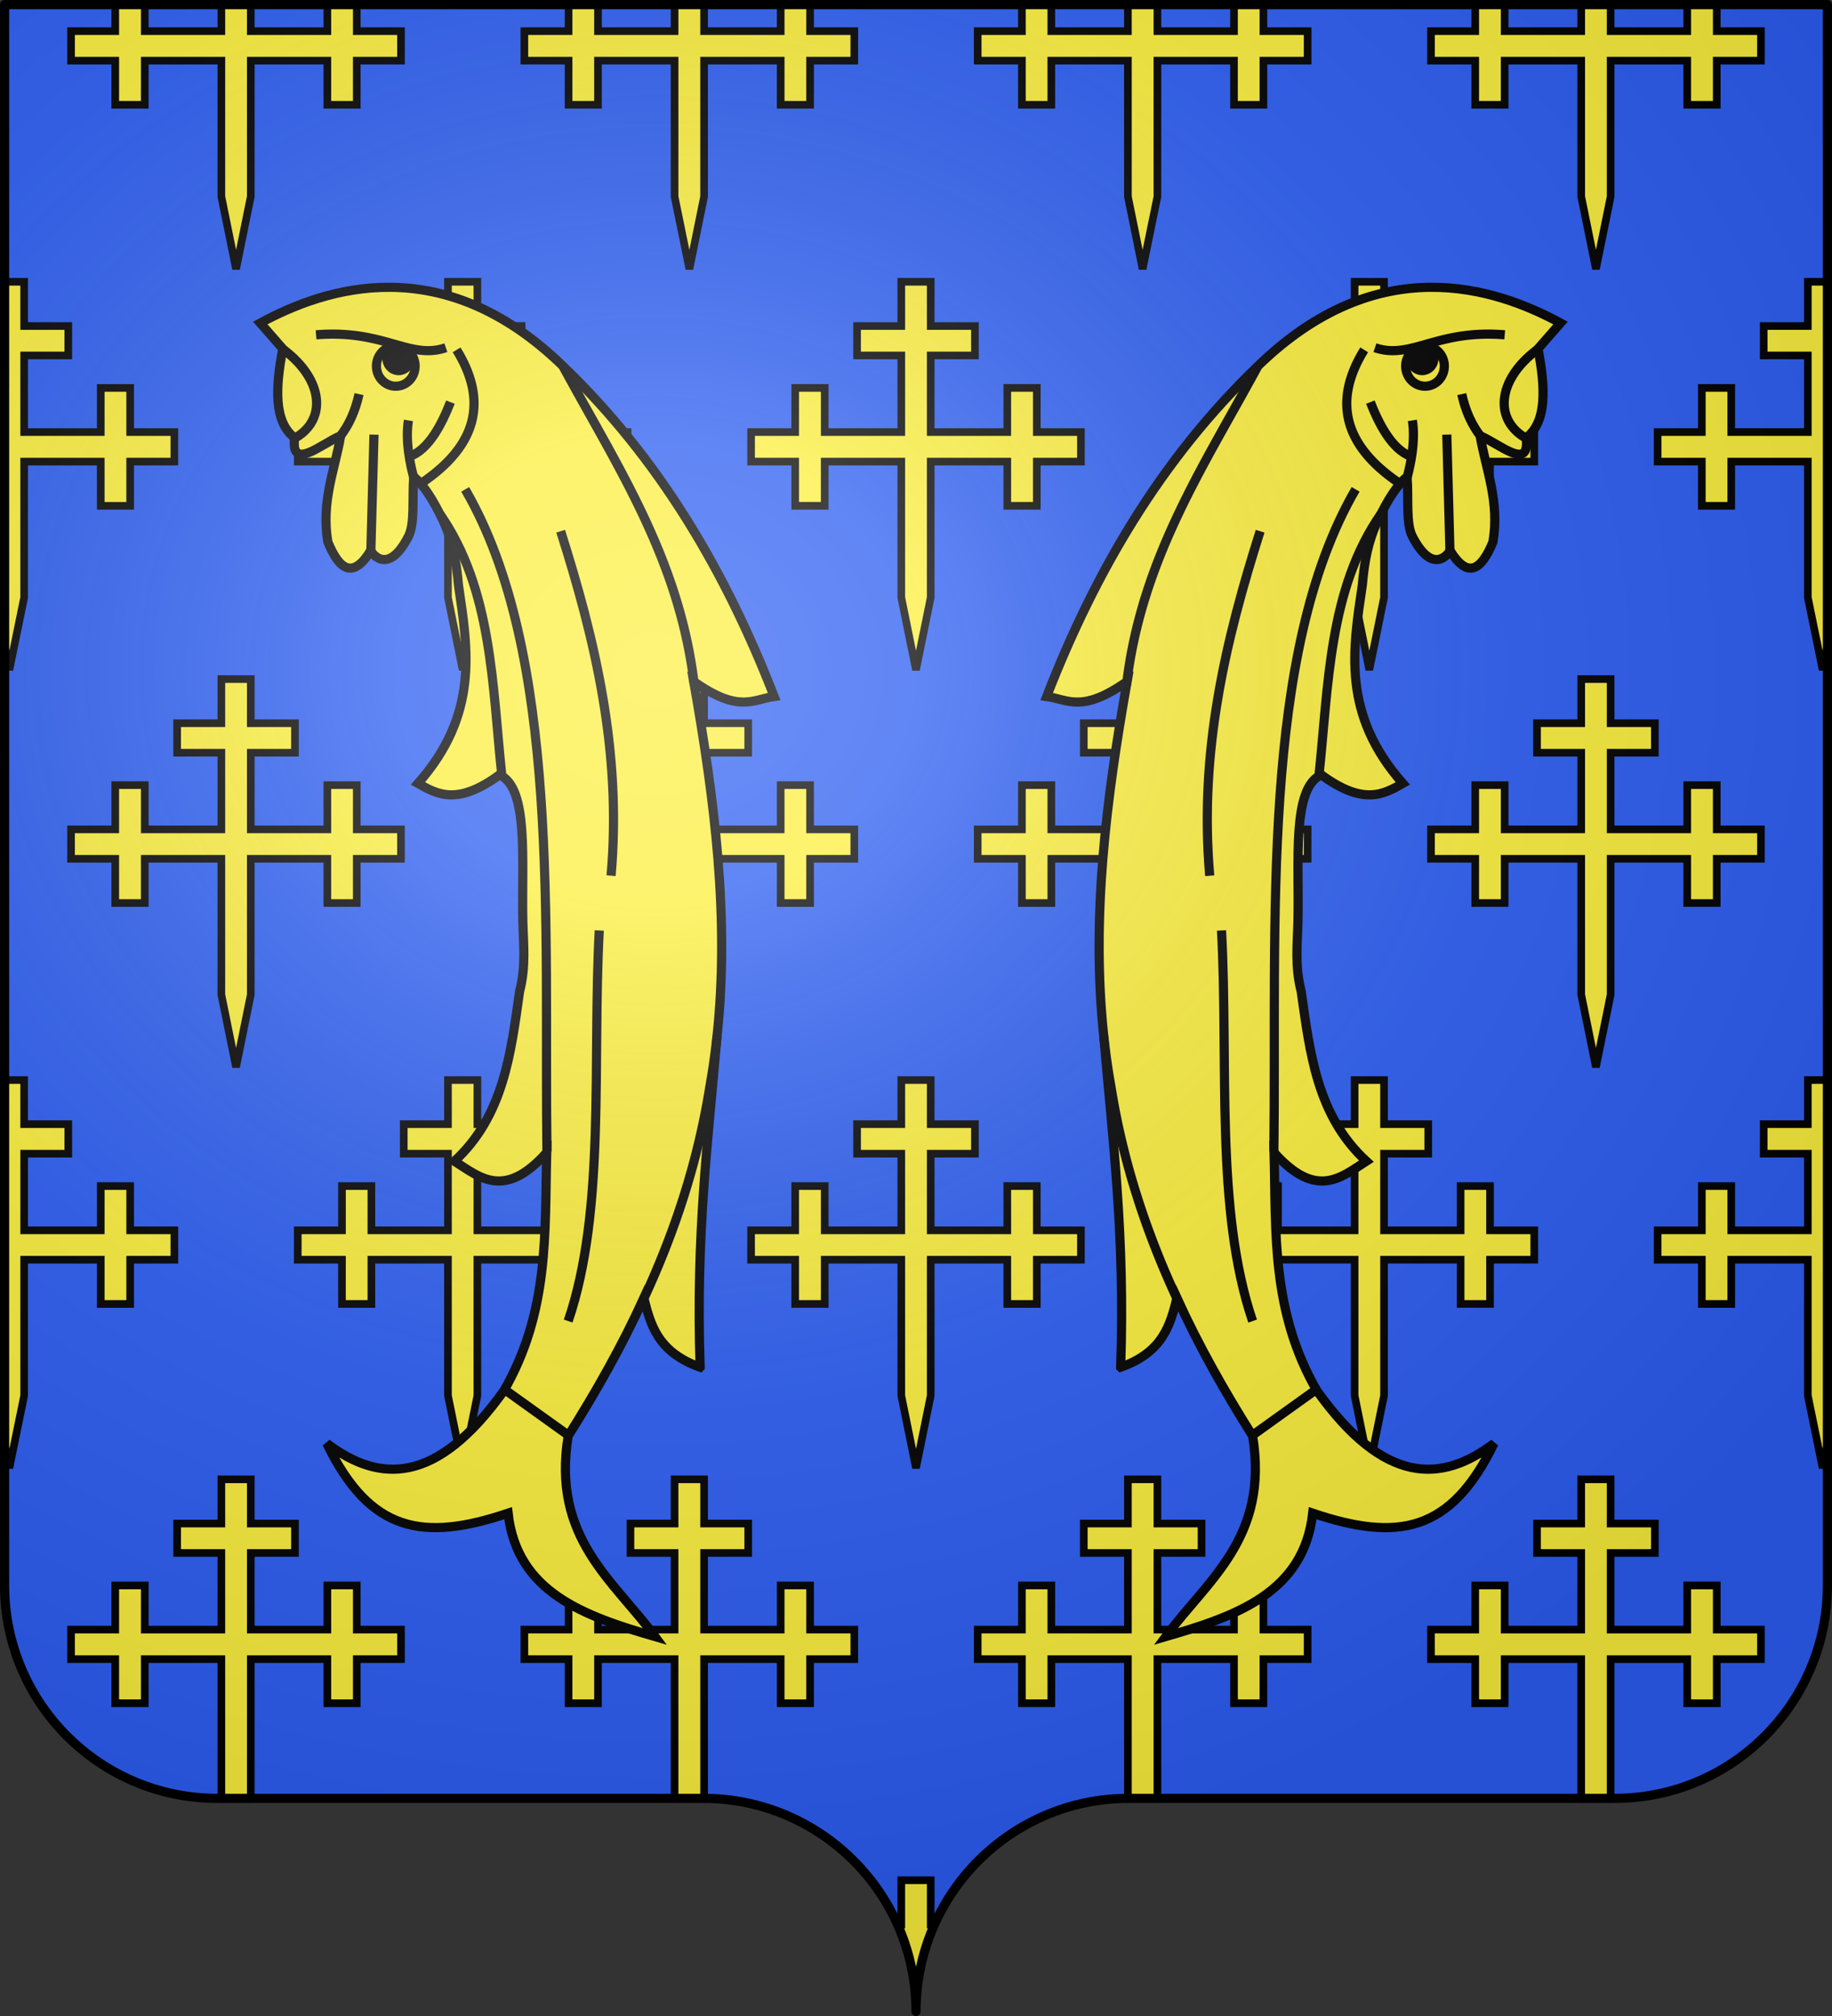 <svg xmlns="http://www.w3.org/2000/svg" xmlns:xlink="http://www.w3.org/1999/xlink" width="600" height="660" version="1.0"><rect width="100%" height="100%" fill="#333333" stroke="none"/><desc>Flag of Canton of Valais (Wallis)</desc><defs><radialGradient xlink:href="#d" id="f" cx="285.186" cy="200.448" r="300" fx="285.186" fy="200.448" gradientTransform="matrix(1.551 0 0 1.35 -152.894 151.099)" gradientUnits="userSpaceOnUse"/><linearGradient id="d"><stop offset="0" style="stop-color:white;stop-opacity:.314"/><stop offset=".19" style="stop-color:white;stop-opacity:.251"/><stop offset=".6" style="stop-color:#6b6b6b;stop-opacity:.125"/><stop offset="1" style="stop-color:black;stop-opacity:.125"/></linearGradient></defs><g style="display:inline"><g style="fill:#2b5df2"><g style="fill:#2b5df2;stroke:none;display:inline"><path d="M375 860.862c0-38.504 31.203-69.753 69.65-69.753h159.2c38.447 0 69.65-31.25 69.65-69.754V203.862h-597v517.493c0 38.504 31.203 69.754 69.65 69.754h159.2c38.447 0 69.65 31.25 69.65 69.753" style="fill:#2b5df2;fill-opacity:1;fill-rule:nonzero;stroke:none;display:inline" transform="translate(-75 -202.362)"/></g></g></g><g style="display:inline"><path d="M37.75 1.251v8.944H23.27v9.664h14.48v14.448h9.664V19.86h25.084V64.36l4.816 23.706 4.817-23.706V19.86h25.083v14.448h9.633V19.86h14.481v-9.664h-14.48V1.251h-9.634v8.944H82.131V1.251h-9.633v8.944H47.414V1.251zm148.468 0v8.944h-14.481v9.664h14.48v14.448h9.634V19.86h25.083V64.36l4.848 23.706 4.816-23.706V19.86h25.084v14.448h9.633V19.86h14.48v-9.664h-14.48V1.251h-9.633v8.944h-25.084V1.251h-9.664v8.944h-25.083V1.251zm148.467 0v8.944h-14.48v9.664h14.48v14.448h9.633V19.86h25.084V64.36l4.816 23.706 4.848-23.706V19.86h25.083v14.448h9.633V19.86h14.481v-9.664h-14.48V1.251h-9.634v8.944h-25.083V1.251h-9.664v8.944h-25.084V1.251zm148.468 0v8.944h-14.481v9.664h14.48v14.448h9.634V19.86h25.083V64.36l4.817 23.706 4.816-23.706V19.86h25.084v14.448h9.664V19.86h14.48v-9.664h-14.48V1.251h-9.664v8.944h-25.084V1.251h-9.633v8.944h-25.083V1.251zM1.25 92.257V210.41l1.814 8.913 4.848-23.705v-44.502h25.083v14.48h9.633v-14.48H57.11v-9.664H42.63v-14.449h-9.634v14.449H7.913v-25.082h14.45v-9.632H7.912v-14.48zm145.465 0v14.48h-14.48v9.632h14.48v25.082h-25.083v-14.449h-9.634v14.449H97.52v9.664h14.48v14.48h9.634v-14.48h25.083v44.502l4.816 23.705 4.817-23.705v-44.502h25.083v14.48h9.665v-14.48h14.45v-9.664h-14.45v-14.449h-9.665v14.449H156.35v-25.082h14.48v-9.632h-14.48v-14.48zm148.467 0v14.48h-14.48v9.632h14.48v25.082H270.1v-14.449h-9.664v14.449h-14.45v9.664h14.45v14.48h9.664v-14.48h25.083v44.502L300 219.322l4.817-23.705v-44.502H329.9v14.48h9.664v-14.48h14.45v-9.664h-14.45v-14.449H329.9v14.449h-25.083v-25.082h14.48v-9.632h-14.48v-14.48zm148.468 0v14.48h-14.48v9.632h14.48v25.082h-25.083v-14.449h-9.665v14.449h-14.45v9.664h14.45v14.48h9.665v-14.48h25.083v44.502l4.816 23.705 4.817-23.705v-44.502h25.083v14.48H488v-14.48h14.481v-9.664h-14.48v-14.449h-9.634v14.449h-25.083v-25.082h14.48v-9.632h-14.48v-14.48zm148.436 0v14.48h-14.45v9.632h14.45v25.082h-25.083v-14.449h-9.633v14.449H542.89v9.664h14.48v14.48h9.634v-14.48h25.083v44.502l4.848 23.705 1.814-8.913V92.257zM72.497 222.325v14.448h-14.48v9.664h14.48v25.081H47.415v-14.48H37.75v14.48H23.27v9.633h14.48v14.48h9.664v-14.48h25.084v44.501l4.816 23.706 4.817-23.705v-44.502h25.083v14.48h9.633v-14.48h14.481v-9.633h-14.48v-14.48h-9.634v14.48H82.131v-25.081h14.48v-9.664h-14.48v-14.448zm148.437 0v14.448h-14.45v9.664h14.45v25.081h-25.083v-14.48h-9.633v14.48h-14.481v9.633h14.48v14.48h9.634v-14.48h25.083v44.501l4.848 23.706 4.816-23.705v-44.502h25.084v14.48h9.633v-14.48h14.48v-9.633h-14.48v-14.48h-9.633v14.48h-25.084v-25.081h14.45v-9.664h-14.45v-14.448zm148.468 0v14.448h-14.45v9.664h14.45v25.081h-25.084v-14.48h-9.633v14.48h-14.48v9.633h14.48v14.48h9.633v-14.48h25.084v44.501l4.816 23.706 4.848-23.705v-44.502h25.083v14.48h9.633v-14.48h14.481v-9.633h-14.48v-14.48h-9.634v14.48h-25.083v-25.081h14.45v-9.664h-14.45v-14.448zm148.467 0v14.448h-14.48v9.664h14.48v25.081h-25.083v-14.48h-9.633v14.48h-14.481v9.633h14.48v14.48h9.634v-14.48h25.083v44.501l4.817 23.706 4.816-23.705v-44.502h25.084v14.48h9.664v-14.48h14.48v-9.633h-14.48v-14.48h-9.664v14.48h-25.084v-25.081h14.48v-9.664h-14.48v-14.448zM1.251 353.58v118.121l1.814 8.913 4.848-23.705v-44.503h25.083v14.48h9.633v-14.48H57.11v-9.632H42.63v-14.48h-9.634v14.48H7.913v-25.082h14.45v-9.663H7.912V353.58zm145.465 0v14.449h-14.48v9.663h14.48v25.082h-25.083v-14.48H112v14.48H97.519v9.632h14.48v14.48h9.634v-14.48h25.083v44.502l4.817 23.706 4.816-23.705v-44.503h25.083v14.48h9.665v-14.48h14.45v-9.632h-14.45v-14.48h-9.665v14.48H156.35v-25.082h14.48v-9.663h-14.48V353.58zm148.468 0v14.449h-14.481v9.663h14.48v25.082H270.1v-14.48h-9.664v14.48h-14.45v9.632h14.45v14.48h9.664v-14.48h25.084v44.502L300 480.615l4.817-23.705v-44.503H329.9v14.48h9.664v-14.48h14.45v-9.632h-14.45v-14.48H329.9v14.48h-25.083v-25.082h14.48v-9.663h-14.48V353.58zm148.467 0v14.449h-14.48v9.663h14.48v25.082h-25.083v-14.48h-9.665v14.48h-14.45v9.632h14.45v14.48h9.665v-14.48h25.083v44.502l4.817 23.706 4.816-23.705v-44.503h25.083v14.48h9.634v-14.48h14.48v-9.632h-14.48v-14.48h-9.634v14.48h-25.083v-25.082h14.48v-9.663h-14.48V353.58zm148.436 0v14.449h-14.45v9.663h14.45v25.082h-25.083v-14.48h-9.633v14.48H542.89v9.632h14.48v14.48h9.634v-14.48h25.083v44.502l4.848 23.706 1.814-8.913v-118.12zM72.497 484.304v14.48h-14.48v9.632h14.48v25.082H47.415v-14.449H37.75v14.449H23.27v9.663h14.48v14.449h9.664V543.16h25.084v44.502l.25 1.283h9.133l.25-1.282V543.16h25.083v14.449h9.633V543.16h14.481v-9.663h-14.48v-14.449h-9.634v14.449H82.131v-25.082h14.48v-9.632h-14.48v-14.48zm148.437 0v14.48h-14.45v9.632h14.45v25.082h-25.083v-14.449h-9.633v14.449h-14.481v9.663h14.48v14.449h9.634V543.16h25.083v44.502l.25 1.283h9.164l.25-1.282V543.16h25.083v14.449h9.633V543.16h14.481v-9.663h-14.48v-14.449h-9.634v14.449h-25.083v-25.082h14.45v-9.632h-14.45v-14.48zm148.468 0v14.48h-14.45v9.632h14.45v25.082h-25.084v-14.449h-9.633v14.449h-14.48v9.663h14.48v14.449h9.633V543.16h25.084v44.502l.25 1.283h9.163l.25-1.282V543.16h25.084v14.449h9.633V543.16h14.48v-9.663h-14.48v-14.449h-9.633v14.449h-25.084v-25.082h14.45v-9.632h-14.45v-14.48zm148.467 0v14.48h-14.48v9.632h14.48v25.082h-25.083v-14.449h-9.633v14.449h-14.481v9.663h14.48v14.449h9.634V543.16h25.083v44.502l.25 1.283h9.133l.25-1.282V543.16h25.084v14.449h9.664V543.16h14.48v-9.663h-14.48v-14.449h-9.664v14.449h-25.084v-25.082h14.48v-9.632h-14.48v-14.48zM295.184 615.56v14.48h-1.377A69.5 69.5 0 0 1 300 658.749a69.5 69.5 0 0 1 6.193-28.71h-1.376V615.56z" style="fill:#fcef3c;fill-opacity:1;stroke:#000;stroke-width:2.502;stroke-miterlimit:4;stroke-opacity:1;stroke-dasharray:none;display:inline"/><g style="stroke:#000;stroke-width:1.913"><g style="stroke:#000;stroke-width:4.716"><path d="M4846.996 208.115c22.163-7.913 25.508-22.207 29.002-35.582 11.313 24.759 24.567 48.165 38.947 70.937 8.508 52.593-23.142 73.98-44.747 103.304 36.352-10.558 71.112-22.635 75.683-63.53 43.761 14.717 71.097 9.959 93.36-35.907-27.238 20.545-56.578 21.327-91.15-27.069-23.646-40.88-21.047-81.76-22.097-122.639 21.782 24.267 34.275 12.923 47.508 4.42-25.332-23.301-29.04-55.506-33.543-87.384-3.35-12.988-1.956-24.351-1.668-36.319.695-30.456-3.269-68.515 12.01-75.171 21.64 15.809 31.854 10.193 41.984 4.42-31.465-35.64-25.783-68.803-20.855-102.016 1.09-12.562 3.002-22.617 8.005-33.361 5.02-10.738 10.04-18.268 15.06-22.618.824 11.793-.692 24.4 2.762 30.936 10.46 20.272 18.754 8.671 19.335 7.182 8.976 14.638 16.06 10.348 22.097-4.42 3.501-20.514-3.462-36.843-6.63-54.69 10.104 4.254 25.838 18.517 23.755 1.105 10.79-8.272 9.89-25.896 6.077-45.852l11.6-13.258c-33.823-18.343-93.898-38.039-155.784 22.097-49.904 47.898-83.925 106.073-108.828 170.148 10.981 1.509 18.006 8.733 41.432-7.734-10.767 60.829-18.547 121.658-12.02 182.67 4.577 53.748 11.001 101.676 8.705 170.33z" style="fill:#fcef3c;stroke:#000;stroke-width:4.716;stroke-linecap:butt;stroke-linejoin:miter;stroke-opacity:1" transform="matrix(-.636 0 0 .636 3311.985 315.245)"/><path d="M4838.279 37.601a379 379 0 0 0 3.746 26.33c6.268 39.132 18.278 75.034 33.95 108.877M4917.707-307.3c-27.5 50.909-60.102 99.226-67.692 164.07M5044.765-323.32c-35.237-2.906-48.156 13.022-66.844 6.629M4972.397-315.586c-16.201 26.3-10.424 48.939 17.125 67.948M4997.19-279.26c1.556 9.569-.414 20.894-2.843 29.965M5014.934-271.945l1.605 59.51" style="fill:none;stroke:#000;stroke-width:4.716;stroke-linecap:butt;stroke-linejoin:miter;stroke-opacity:1" transform="matrix(-.636 0 0 .636 3311.985 315.245)"/><path d="M4975.564-288.673c4.433 11.333 11.096 24.248 20.693 27.844m26.38-31.967c1.952 8.917 5.324 16.13 9.88 21.923M5061.338-315.586c-20.664 15.57-22.38 36.622-4.867 45.903M4918.812-222.226c-17.762 55.98-31.53 113.33-25.965 177.329M4980.983-231.065c-26.873 38.746-26.893 87.596-31.893 134.792" style="fill:none;stroke:#000;stroke-width:4.716;stroke-linecap:butt;stroke-linejoin:miter;stroke-opacity:1" transform="matrix(-.636 0 0 .636 3311.985 315.245)"/><path d="M4967.978-243.77c-49.244 84.635-40.631 223.242-42.095 340.894M4914.945 184.36c-19.459-57.062-12.386-132.852-16.02-201.083M4914.392 243.47l33.146-23.754" style="fill:none;stroke:#000;stroke-width:4.716;stroke-linecap:butt;stroke-linejoin:miter;stroke-opacity:1" transform="matrix(-.636 0 0 .636 3311.985 315.245)"/><path d="M4994.237-310.389c1.699-5.431 7.318-8.405 12.55-6.64 5.233 1.763 8.097 7.596 6.398 13.027-1.697 5.425-7.305 8.4-12.542 6.644-5.24-1.766-8.105-7.599-6.406-13.03z" style="fill:none;stroke:#000;stroke-width:4.716;stroke-miterlimit:4;stroke-opacity:1" transform="matrix(-.636 0 0 .636 3311.985 315.245)"/><path d="M4996.534-313.072c1.027-3.28 4.42-5.077 7.58-4.012 3.162 1.066 4.892 4.589 3.865 7.87-1.025 3.277-4.412 5.073-7.575 4.013-3.166-1.067-4.896-4.59-3.87-7.871z" style="fill:#000;stroke:#000;stroke-width:4.716;stroke-miterlimit:4;stroke-opacity:1" transform="matrix(-.636 0 0 .636 3311.985 315.245)"/></g></g><g style="stroke:#000;stroke-width:1.913"><g style="stroke:#000;stroke-width:4.716"><path d="M4846.996 208.115c22.163-7.913 25.508-22.207 29.002-35.582 11.313 24.759 24.567 48.165 38.947 70.937 8.508 52.593-23.142 73.98-44.747 103.304 36.352-10.558 71.112-22.635 75.683-63.53 43.761 14.717 71.097 9.959 93.36-35.907-27.238 20.545-56.578 21.327-91.15-27.069-23.646-40.88-21.047-81.76-22.097-122.639 21.782 24.267 34.275 12.923 47.508 4.42-25.332-23.301-29.04-55.506-33.543-87.384-3.35-12.988-1.956-24.351-1.668-36.319.695-30.456-3.269-68.515 12.01-75.171 21.64 15.809 31.854 10.193 41.984 4.42-31.465-35.64-25.783-68.803-20.855-102.016 1.09-12.562 3.002-22.617 8.005-33.361 5.02-10.738 10.04-18.268 15.06-22.618.824 11.793-.692 24.4 2.762 30.936 10.46 20.272 18.754 8.671 19.335 7.182 8.976 14.638 16.06 10.348 22.097-4.42 3.501-20.514-3.462-36.843-6.63-54.69 10.104 4.254 25.838 18.517 23.755 1.105 10.79-8.272 9.89-25.896 6.077-45.852l11.6-13.258c-33.823-18.343-93.898-38.039-155.784 22.097-49.904 47.898-83.925 106.073-108.828 170.148 10.981 1.509 18.006 8.733 41.432-7.734-10.767 60.829-18.547 121.658-12.02 182.67 4.577 53.748 11.001 101.676 8.705 170.33z" style="fill:#fcef3c;stroke:#000;stroke-width:4.716;stroke-linecap:butt;stroke-linejoin:miter;stroke-opacity:1" transform="matrix(.636 0 0 .636 -2715.655 315.245)"/><path d="M4838.279 37.601a379 379 0 0 0 3.746 26.33c6.268 39.132 18.278 75.034 33.95 108.877M4917.707-307.3c-27.5 50.909-60.102 99.226-67.692 164.07M5044.765-323.32c-35.237-2.906-48.156 13.022-66.844 6.629M4972.397-315.586c-16.201 26.3-10.424 48.939 17.125 67.948M4997.19-279.26c1.556 9.569-.414 20.894-2.843 29.965M5014.934-271.945l1.605 59.51" style="fill:none;stroke:#000;stroke-width:4.716;stroke-linecap:butt;stroke-linejoin:miter;stroke-opacity:1" transform="matrix(.636 0 0 .636 -2715.655 315.245)"/><path d="M4975.564-288.673c4.433 11.333 11.096 24.248 20.693 27.844m26.38-31.967c1.952 8.917 5.324 16.13 9.88 21.923M5061.338-315.586c-20.664 15.57-22.38 36.622-4.867 45.903M4918.812-222.226c-17.762 55.98-31.53 113.33-25.965 177.329M4980.983-231.065c-26.873 38.746-26.893 87.596-31.893 134.792" style="fill:none;stroke:#000;stroke-width:4.716;stroke-linecap:butt;stroke-linejoin:miter;stroke-opacity:1" transform="matrix(.636 0 0 .636 -2715.655 315.245)"/><path d="M4967.978-243.77c-49.244 84.635-40.631 223.242-42.095 340.894M4914.945 184.36c-19.459-57.062-12.386-132.852-16.02-201.083M4914.392 243.47l33.146-23.754" style="fill:none;stroke:#000;stroke-width:4.716;stroke-linecap:butt;stroke-linejoin:miter;stroke-opacity:1" transform="matrix(.636 0 0 .636 -2715.655 315.245)"/><path d="M4994.237-310.389c1.699-5.431 7.318-8.405 12.55-6.64 5.233 1.763 8.097 7.596 6.398 13.027-1.697 5.425-7.305 8.4-12.542 6.644-5.24-1.766-8.105-7.599-6.406-13.03z" style="fill:none;stroke:#000;stroke-width:4.716;stroke-miterlimit:4;stroke-opacity:1" transform="matrix(.636 0 0 .636 -2715.655 315.245)"/><path d="M4996.534-313.072c1.027-3.28 4.42-5.077 7.58-4.012 3.162 1.066 4.892 4.589 3.865 7.87-1.025 3.277-4.412 5.073-7.575 4.013-3.166-1.067-4.896-4.59-3.87-7.871z" style="fill:#000;stroke:#000;stroke-width:4.716;stroke-miterlimit:4;stroke-opacity:1" transform="matrix(.636 0 0 .636 -2715.655 315.245)"/></g></g></g><g style="display:inline"><path d="M76.5 203.862v517.491c0 38.505 31.203 69.755 69.65 69.755h159.2c38.447 0 69.65 31.25 69.65 69.754 0-38.504 31.203-69.754 69.65-69.754h159.2c38.447 0 69.65-31.25 69.65-69.755v-517.49z" style="fill:url(#f);fill-opacity:1;fill-rule:evenodd;stroke:none;display:inline" transform="translate(-75 -202.362)"/></g><path d="M375 860.862c0-38.504 31.203-69.753 69.65-69.753h159.2c38.447 0 69.65-31.25 69.65-69.754V203.862h-597v517.493c0 38.504 31.203 69.754 69.65 69.754h159.2c38.447 0 69.65 31.25 69.65 69.753" style="fill:none;stroke:#000;stroke-width:3;stroke-linecap:round;stroke-linejoin:round;stroke-miterlimit:4;stroke-opacity:1;stroke-dasharray:none;stroke-dashoffset:0;display:inline" transform="translate(-75 -202.362)"/></svg>